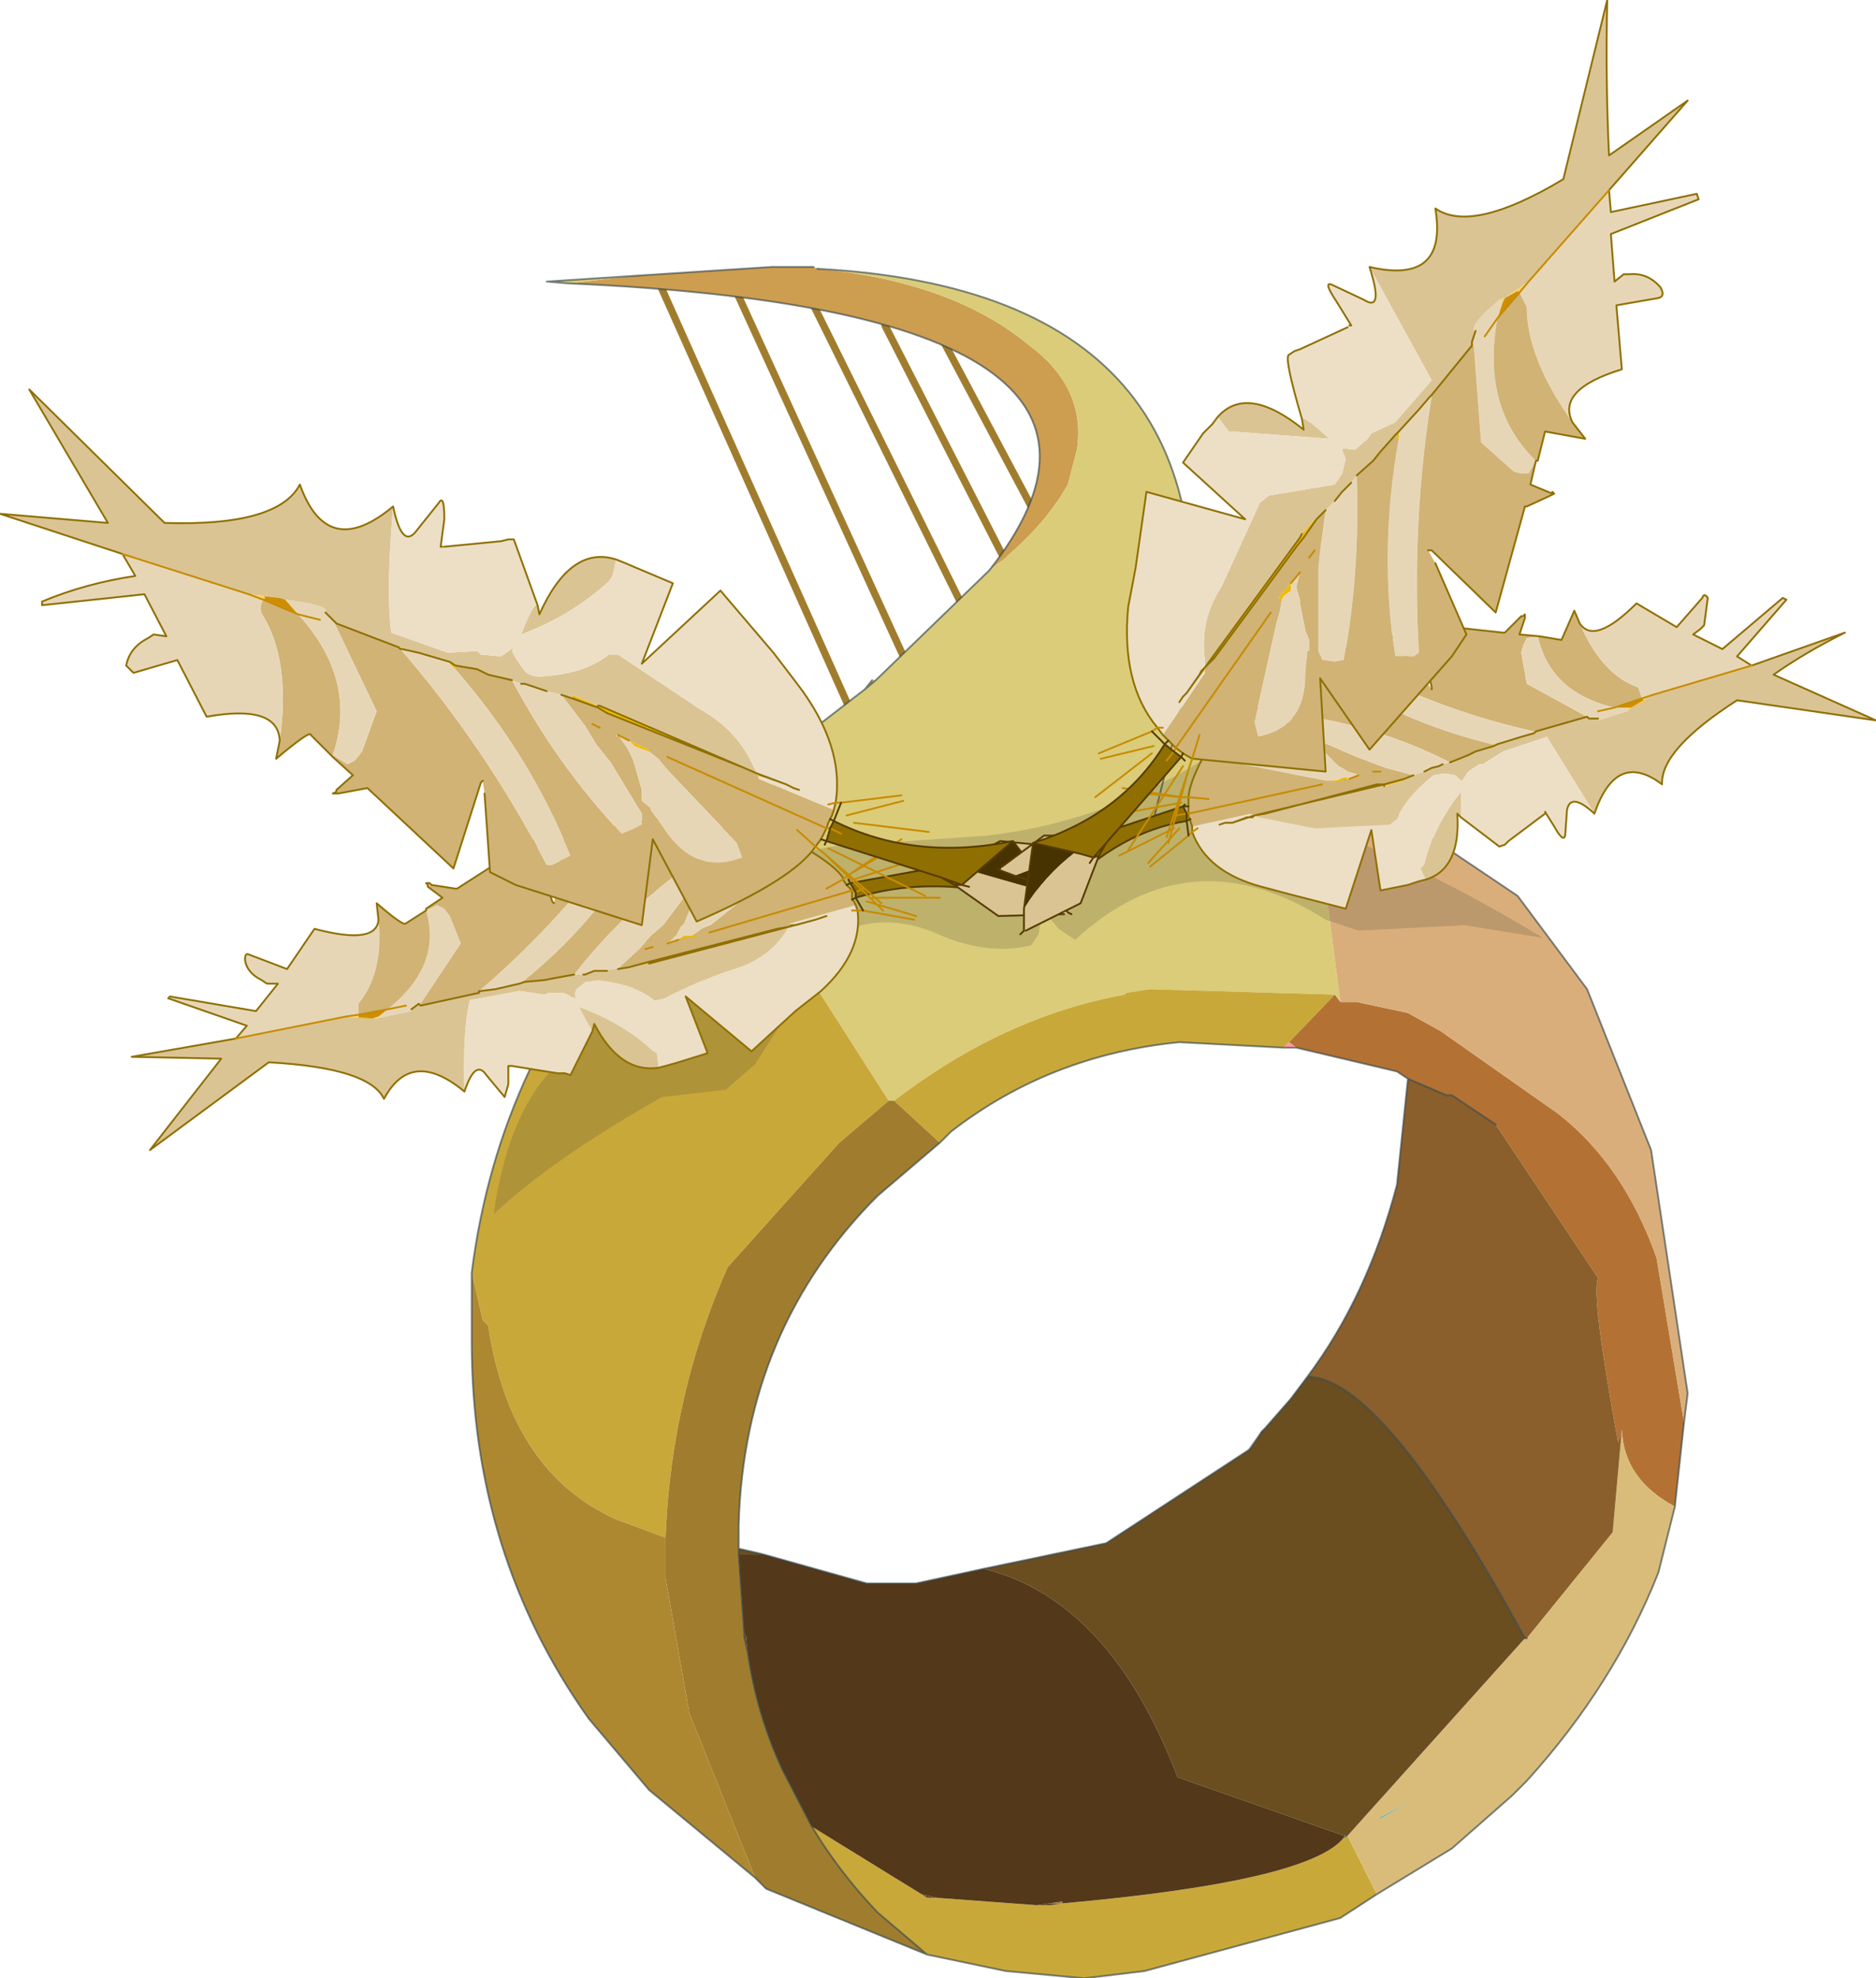 <?xml version="1.0"?>
<svg xmlns="http://www.w3.org/2000/svg" xmlns:xlink="http://www.w3.org/1999/xlink" width="51.3px" height="54.1px"><g transform="matrix(1, 0, 0, 1, -240.4, -163.5)"><use xlink:href="#object-0" width="51.3" height="54.1" transform="matrix(1, 0, 0, 1, 240.4, 163.5)"/></g><defs><g transform="matrix(1, 0, 0, 1, -240.4, -163.5)" id="object-0"><path fill="none" stroke="#a07d2e" stroke-width="0.2" stroke-linecap="round" stroke-linejoin="round" d="M266.05 172.55L268.6 177.35M264.6 172.4L268 179.05M262.55 171.65L267.2 181.05M260.55 171.5L265.15 181.55M258.5 171.4L264 183.7"/><path fill-rule="evenodd" fill="#cd9d50" stroke="none" d="M257.65 171.05L261.5 170.8L261.75 170.8L262.65 170.8L262.75 170.85Q266.45 171.2 268.55 172.95Q270.1 174.1 269.85 175.8L269.6 176.75Q268.9 178 267.45 179.1Q273.05 172 255.95 171.25L257.65 171.05"/><path fill-rule="evenodd" fill="#dbcc79" stroke="none" d="M257.65 171.05L255.95 171.25L255.35 171.2L257.65 171.05M267.45 179.1Q268.9 178 269.6 176.75L269.85 175.8Q270.1 174.1 268.55 172.95Q266.45 171.2 262.75 170.85Q274.85 171.5 272.65 183.05Q275.55 183.45 274.2 183.35L276.2 184.25L277.05 190.9L276.9 190.7L271.85 190.55L271.2 190.65L271.15 190.7Q267.85 191.3 264.85 193.6L264.7 193.6L262.75 190.55L259.4 186.7L262.3 184.8L261.3 185.25L262.75 183.8L262.3 183.7L264.05 182.35L264.25 182.1L264.35 182.1L267.45 179.1M271.95 185.9L272.65 183.05L271.95 185.9M264.35 182.1L264.05 182.35L264.35 182.1"/><path fill-rule="evenodd" fill="#c9a83a" stroke="none" d="M261.3 185.25L261.1 185.35L261.3 185.25M259.4 186.7L262.75 190.55L264.7 193.6L263.35 194.75L260.3 198.15Q258.75 201.65 258.6 205.55L257.25 205.05Q254.35 203.75 253.75 199.75L253.6 199.6L253.3 198.3Q254.05 192.35 258.15 188L259.4 186.7M264.85 193.6Q267.85 191.3 271.15 190.7L271.2 190.65L271.85 190.55L276.9 190.7L275.65 192L275.5 192.15L272.65 192Q269.1 192.35 266.4 194.45L266.1 194.75L264.85 193.6M257.45 193.2L257.55 193.15L257.45 193.2M258.7 197.8L258.6 197.85L258.7 197.8M278.05 215.3L277.05 215.95L271.7 217.4L270.05 217.6L267.9 217.4L265.75 216.95L264.4 215.8Q263.35 214.7 262.6 213.45L265.6 215.3L265.75 215.4L266.05 215.4L268.75 215.6L269.1 215.6L269.15 215.6L269.45 215.55Q276.2 214.95 277.15 213.75L277.2 213.75L277.25 213.7L278.05 215.3M269.15 215.6L269.55 215.65L269.15 215.6"/><path fill-rule="evenodd" fill="#a07d2e" stroke="none" d="M264.7 193.6L264.85 193.6L266.1 194.75L264.4 196.2Q260.75 199.85 260.6 205.2L260.6 205.85L260.6 206L260.75 208.15L260.75 208.25L260.85 208.7Q261.1 210.4 261.8 211.9L262.6 213.45Q263.35 214.7 264.4 215.8L265.75 216.95L261.35 215.15L261.05 214.85L259.25 210.35L258.6 206.65L258.6 205.55Q258.75 201.65 260.3 198.15L263.35 194.75L264.7 193.6"/><path fill-rule="evenodd" fill="#b37233" stroke="none" d="M276.9 190.7L277.05 190.9L277.5 190.9L278.9 191.2L279.8 191.7L283 193.95Q284.8 195.35 285.7 197.9L286.45 202.4L286.2 204.7Q284.8 203.95 284.75 202.6L284.65 202.95Q283.9 198.9 284.1 198.45L281.3 194.25L280.1 193.45L279.95 193.45L278.9 193L278.6 192.8L275.85 192.15L275.65 192L276.9 190.7"/><path fill-rule="evenodd" fill="#daae7a" stroke="none" d="M277.05 190.9L276.2 184.25L276.25 184.25L276.15 184.1L276.55 184.4L281.9 188L283.8 190.55L285.55 194.95L286.55 201.6L286.45 202.4L285.7 197.9Q284.8 195.35 283 193.95L279.8 191.7L278.9 191.2L277.5 190.9L277.05 190.9"/><path fill-rule="evenodd" fill="#0d95c8" stroke="none" d="M257.45 193.2L257.55 193.15L257.45 193.2M258.7 197.8L258.6 197.85L258.7 197.8"/><path fill-rule="evenodd" fill="#ae8831" stroke="none" d="M253.3 198.3L253.6 199.6L253.75 199.75Q254.35 203.75 257.25 205.05L258.6 205.55L258.6 206.65L259.25 210.35L261.05 214.85L258.15 212.45L256.5 210.5Q253.3 206 253.3 200.2L253.3 198.3"/><path fill-rule="evenodd" fill="#13a4f0" stroke="none" d="M276.15 184.1L276.25 184.25L276.2 184.25L276.15 184.1"/><path fill-rule="evenodd" fill="#dabc7a" stroke="none" d="M286.2 204.7L285.75 206.5Q284.55 209.55 282.15 212.2L281.9 212.45L281.75 212.6L280.1 214.05L278.05 215.3L277.25 213.7L282.1 208.3L282.15 208.3L284.5 205.4L284.75 202.6Q284.8 203.95 286.2 204.7M278.1 213.25L279 212.75L278.15 213.2L278.1 213.25"/><path fill-rule="evenodd" fill="#6a4e20" stroke="none" d="M260.6 205.85L261.25 206L260.6 206L260.6 205.85M267.3 206.4L270.65 205.7L274.55 203.15L274.6 203.1L274.8 202.8L274.9 202.65L275 202.55L275.7 201.75L276.15 201.15Q278.2 201.15 282.1 208.3L277.25 213.7L277.2 213.75L277.2 213.7L277.15 213.7L272.6 212.1Q270.75 207.25 267.3 206.4M275 202.55L274.8 202.8L275 202.55M269.15 215.55L269.15 215.6L269.1 215.6L268.75 215.6L269.45 215.5L269.15 215.55M265.6 215.3L266.05 215.4L265.75 215.4L265.6 215.3M260.85 208.7L260.75 208.25L260.75 208.15L260.8 208.25L260.85 208.7"/><path fill-rule="evenodd" fill="#53381a" stroke="none" d="M261.25 206L264.1 206.8L265.45 206.8L267.3 206.4Q270.75 207.25 272.6 212.1L277.15 213.7L277.15 213.75Q276.2 214.95 269.45 215.55L269.45 215.5L268.75 215.6L266.05 215.4L265.6 215.3L262.6 213.45L261.8 211.9Q261.1 210.4 260.85 208.7L260.8 208.25L260.75 208.15L260.6 206L261.25 206"/><path fill-rule="evenodd" fill="#8a5f2b" stroke="none" d="M276.15 201.15Q277.8 198.95 278.6 195.9L278.9 193L279.95 193.45L280.1 193.45L281.3 194.25L284.1 198.45Q283.9 198.9 284.65 202.95L284.75 202.6L284.5 205.4L282.15 208.3L282.1 208.3Q278.2 201.15 276.15 201.15"/><path fill-rule="evenodd" fill="#ff9999" stroke="none" d="M275.85 192.15L275.5 192.15L275.65 192L275.85 192.15"/><path fill-rule="evenodd" fill="#5c4a23" stroke="none" d="M269.15 215.6L269.15 215.55L269.45 215.55L269.15 215.6L269.55 215.65L269.15 215.6M277.2 213.75L277.15 213.75L277.2 213.7L277.2 213.75"/><path fill-rule="evenodd" fill="#9e7041" stroke="none" d="M269.45 215.55L269.15 215.55L269.45 215.5L269.45 215.55M277.2 213.7L277.15 213.75L277.2 213.7"/><path fill-rule="evenodd" fill="#0e96de" stroke="none" d="M269.1 215.6L269.15 215.6L269.1 215.6"/><path fill-rule="evenodd" fill="#0ea6de" stroke="none" d="M278.1 213.25L278.15 213.2L279 212.75L278.1 213.25"/><path fill-rule="evenodd" fill="#0a6f94" stroke="none" d="M277.15 213.75L277.15 213.7L277.2 213.7L277.15 213.75"/><path fill="none" stroke="#33444a" stroke-opacity="0.631" stroke-width="0.05" stroke-linecap="round" stroke-linejoin="round" d="M262.65 170.8L261.75 170.8L261.5 170.8L257.65 171.05L255.35 171.2L255.95 171.25Q273.05 172 267.45 179.1L264.35 182.1L264.05 182.35L262.3 183.7M264.05 182.35L264.25 182.1M261.3 185.25L262.75 183.8M261.3 185.25L261.1 185.35L261.3 185.25L262.3 184.8L259.4 186.7L258.15 188Q254.05 192.35 253.3 198.3L253.3 200.2Q253.3 206 256.5 210.5L258.15 212.45L261.05 214.85L261.35 215.15L265.75 216.95L267.9 217.4L270.05 217.6L271.7 217.4L277.05 215.95L278.05 215.3L280.1 214.05L281.75 212.6L281.9 212.45L282.15 212.2Q284.55 209.55 285.75 206.5L286.2 204.7L286.45 202.4L286.55 201.6L285.55 194.95L283.8 190.55L281.9 188L276.55 184.4L276.15 184.1L276.25 184.25L276.2 184.25L274.2 183.35Q275.55 183.45 272.65 183.05L271.95 185.9M266.1 194.75L264.4 196.2Q260.75 199.85 260.6 205.2L260.6 205.85L261.25 206L264.1 206.8L265.45 206.8L267.3 206.4L270.65 205.7L274.55 203.15L274.8 202.8L274.9 202.65L275 202.55L275.7 201.75L276.15 201.15Q277.8 198.95 278.6 195.9L278.9 193L278.6 192.8L275.85 192.15L275.5 192.15L272.65 192Q269.1 192.35 266.4 194.45L266.1 194.75M278.9 193L279.95 193.45L280.1 193.45L281.3 194.25M262.75 170.85Q274.85 171.5 272.65 183.05M282.15 208.3L282.1 208.3Q278.2 201.15 276.15 201.15M274.55 203.15L274.6 203.1L274.8 202.8L275 202.55M262.6 213.45Q263.35 214.7 264.4 215.8L265.75 216.95M260.6 205.85L260.6 206L260.75 208.15L260.75 208.25L260.85 208.7Q261.1 210.4 261.8 211.9L262.6 213.45"/><path fill-rule="evenodd" fill="#2f3131" fill-opacity="0.173" stroke="none" d="M261.05 192.6L260.25 193.3L258.5 193.5Q255.5 195.2 253.9 196.7Q254.3 193.9 255.6 192.65L259.4 188.7Q261.45 186.5 264.55 186.55L267.4 186.35Q271.3 185.9 274.65 183.35L275.3 183.65L276.1 185.95Q279.3 187.15 282.6 189.15L280.45 188.8L277.55 188.95L276.65 188.65Q272.95 186.3 269.8 189.2L269.35 188.9L268.85 188.3L268.85 188.7L268.8 189.05L268.6 189.35Q267.35 189.65 265.95 189Q264.6 188.45 263.35 189L263.15 189.7L262.2 190.1L261.85 191.35L261.05 192.6"/><path fill-rule="evenodd" fill="#e7d6b6" stroke="none" d="M254.75 190.3Q256.65 188.75 257.7 186.9L257.3 186.7L257.15 186.7Q255.55 188.85 253.5 190.6L253.55 190.6L253.95 190.55L254.6 190.4L254.75 190.3M251.9 190.95L253 189.3L252.7 188.55L252.55 188.35L252.35 188.25L252.05 188.4Q252.5 189.9 251 191.1L251.5 191L251 191.1L250.75 191.3L250.7 191.35L251.65 191.15L251.65 191.1L251.85 190.95L251.9 190.95M250.2 191.25L250.2 190.95Q250.9 190.1 250.75 188.65Q250.7 189.35 249 188.9L248.25 190L247.2 189.6Q247.1 189.55 247.1 189.75Q247.15 190.1 247.55 190.3L247.7 190.4L248 190.4L247.4 191.15L245.05 190.75L245 190.8L247.15 191.55L246.85 191.9L249.85 191.3L250.2 191.25M256.1 190.15L256.35 190.15L256.4 190.15L256.65 190.05L257 190.05L257.3 190L257.9 189.45L258.2 189.1L258.55 188.8L259.3 187.8L259.3 187.6L259.05 187.5L258.9 187.4Q257.3 188.6 256.1 190.15M258.7 189.25L258.65 189.3L258.95 189.2L259.1 189.1L259.3 189.1L259.4 189.05L259.6 188.9L259.85 188.8L261.6 187.4L261.75 187.15Q260.6 186.75 259.85 187.6L259.55 187.95L259.5 187.95L259.35 188.05L259.3 188.25L259.1 188.75L259 188.85L258.9 189.05L258.7 189.25"/><path fill-rule="evenodd" fill="#d0b375" stroke="none" d="M253.5 190.6Q255.55 188.85 257.15 186.7L257.3 186.7L257.7 186.9Q256.65 188.75 254.75 190.3L254.75 190.35L255.3 190.3L255.55 190.25L256.1 190.15Q257.3 188.6 258.9 187.4L259.05 187.5L259.3 187.6L259.3 187.8L258.55 188.8L258.2 189.1L257.9 189.45L257.3 190L257.6 189.95L258.15 189.8L258.35 189.75L261.65 188.9L261.95 188.85L262 188.75L263.8 188.25L263.75 188.15L263.7 188.1L263.7 188L263.7 187.85L259.8 189L259.65 189L259.8 189L263.7 187.85L263.55 187.7L263.45 187.55L263.45 187.5Q263 186.85 260.7 185.85L259.6 187.4L259.45 185.7L256.45 186.25L255.85 186.45L255.6 187.95L255.55 188.2L255.5 188.15L255 186.45L252.9 187.8L252.85 187.8L252.2 187.7L252.1 187.75L252.5 188.05L252.05 188.35L252.05 188.4Q252.5 189.9 251 191.1L250.2 191.25L250.2 190.95Q250.9 190.1 250.75 188.65L250.7 188.2Q251.45 188.85 251.5 188.75L252.05 188.4L252.35 188.25L252.55 188.35L252.7 188.55L253 189.3L251.9 190.95L251.9 191L253.5 190.65L253.5 190.6M263 187.8L263.45 187.55L263 187.8M258.7 189.25L258.9 189.05L259 188.85L259.1 188.75L259.3 188.25L259.35 188.05L259.5 187.95L259.55 187.95L259.85 187.6Q260.6 186.75 261.75 187.15L261.6 187.4L259.85 188.8L259.6 188.9L259.4 189.05L259.45 189.1L258.95 189.2L258.65 189.3L258.6 189.3L258.7 189.25M258.05 189.45L258.25 189.4L258.05 189.45"/><path fill-rule="evenodd" fill="#f1bb01" stroke="none" d="M254.75 190.3L254.6 190.4L254.75 190.35L254.75 190.3M251.9 191L251.9 190.95L251.85 190.95L251.9 191M252.15 187.65L252.05 187.65L252.1 187.7L252.15 187.65M257.6 189.95L258.15 189.85L261.95 188.85L261.65 188.9L258.35 189.75L258.15 189.8L257.6 189.95M259.4 189.05L259.3 189.1L259.1 189.1L258.95 189.2L259.45 189.1L259.4 189.05"/><path fill-rule="evenodd" fill="#dbc493" stroke="none" d="M254.6 190.4L253.95 190.55L253.55 190.6L253.5 190.6L253.45 190.65L253.5 190.65L251.9 191L251.85 190.95L251.65 191.1L251.65 191.15L250.7 191.35L250.6 191.35L249.85 191.3L246.85 191.9L244 192.4L246.45 192.45L244.5 194.95L247.75 192.55Q250.5 192.7 250.9 193.55Q251.65 192.15 253.1 193.35Q253.05 191.65 253.25 190.85L254.6 190.6L255.3 190.7L255.4 190.65L255.8 190.65L256.15 190.8L256.1 190.75L256.15 190.75L256.1 190.7L256.15 190.55L256.4 190.35L256.75 190.3Q257.75 190.4 258.3 190.85L258.55 190.8Q259.5 190.3 260.6 189.95Q261.45 189.65 261.9 188.95L261.95 188.85L258.15 189.85L257.6 189.95L257.3 190L257 190.05L256.65 190.05L256.4 190.15L256.35 190.15L256.1 190.15L255.55 190.25L255.3 190.3L254.75 190.35L254.75 190.3L254.75 190.35L254.6 190.4M252.1 187.75L252.2 187.7L252.15 187.65L252.1 187.7L252.1 187.75M256.6 191.7L256.65 191.5Q257.35 192.85 258.4 192.7L258.35 192.3L258.25 192.25Q257.45 191.5 256.25 191.05L256.6 191.7M267.05 187L266.9 187.05L267.05 187M266.9 187.05L267.2 187.3L267.25 187.35L269.1 187.05L269.35 186.7L269.3 186.65L267.75 186.5L266.75 187.05L266.9 187.05"/><path fill-rule="evenodd" fill="#f7c75a" stroke="none" d="M253.5 190.6L253.5 190.65L253.5 190.6L253.5 190.65L253.45 190.65L253.5 190.6M258.65 189.3L258.7 189.25L258.6 189.3L258.65 189.3"/><path fill-rule="evenodd" fill="#cd8f01" stroke="none" d="M251 191.1L250.2 191.25L250.2 191.3L250.2 191.35L250.55 191.35L250.6 191.35L250.75 191.3L251 191.1M252.85 187.8L252.9 187.8L252.85 187.8M258.35 189.75L258.15 189.8L257.6 189.95L258.15 189.8L258.35 189.75"/><path fill-rule="evenodd" fill="#fed067" stroke="none" d="M249.85 191.3L250.6 191.35L250.7 191.35L250.75 191.3L250.6 191.35L250.55 191.35L250.2 191.35L250.2 191.3L250.2 191.25L249.85 191.3M255.65 192.85L255.85 192.85L255.65 192.85M262 188.75L261.95 188.85L262.05 188.8L261.95 188.85L262.7 188.65L262.15 188.8L262.05 188.8L262 188.75"/><path fill-rule="evenodd" fill="#ffcc00" stroke="none" d="M251.65 191.15L251.65 191.1L251.65 191.15M259.5 187.95L259.55 187.95L259.5 187.95"/><path fill-rule="evenodd" fill="#ecdfc6" stroke="none" d="M261.95 188.85L261.9 188.95Q261.45 189.65 260.6 189.95Q259.5 190.3 258.55 190.8L258.3 190.85Q257.75 190.4 256.75 190.3L256.4 190.35L256.15 190.55L256.1 190.7L256.15 190.75L256.1 190.75L256.15 190.8L255.8 190.65L255.4 190.65L255.3 190.7L254.6 190.6L253.25 190.85Q253.05 191.65 253.1 193.35Q253.4 192.45 253.7 192.9L254.2 193.5L254.3 193.15L254.3 192.65L254.35 192.65L254.4 192.65L255.65 192.85L255.85 192.85L256 192.9L256.6 191.7L256.25 191.05Q257.45 191.5 258.25 192.25L258.35 192.3L258.4 192.7L258.6 192.65L258.95 192.55L259.75 192.3L259.15 190.75L260.95 192.25L262.15 191.15L262.85 190.6Q264 189.55 263.85 188.4L263.8 188.25L262 188.75L262.05 188.8L262.15 188.8L262.7 188.65L261.95 188.85M263 188.55L262.85 188.6L262.7 188.65L262.85 188.6L263 188.55M263.85 188.4L263.7 188.4L263.85 188.4"/><path fill-rule="evenodd" fill="#8f6f01" stroke="none" d="M263.8 187.9L263.8 188.05Q265.75 187.45 268.05 188L267.2 187.3L266.9 187.05L266.4 187.15L263.65 187.65L263.8 187.9L264 187.8L263.8 187.9"/><path fill-rule="evenodd" fill="#473201" stroke="none" d="M269.1 187.05L267.25 187.35L267.2 187.3L268.05 188L269.1 187.05"/><path fill="none" stroke="#8f6f01" stroke-width="0.05" stroke-linecap="round" stroke-linejoin="round" d="M254.6 190.4L253.95 190.55L253.55 190.6L253.5 190.6L253.5 190.65L251.9 191L251.85 190.95L251.65 191.1M250.75 188.65L250.7 188.2Q251.45 188.85 251.5 188.75L252.05 188.4L252.05 188.35L252.5 188.05L252.1 187.75L252.1 187.7L252.05 187.65L252.15 187.65L252.2 187.7L252.85 187.8L252.9 187.8L255 186.45L255.5 188.15L255.55 188.2M255.6 187.95L255.85 186.45L256.45 186.25L259.45 185.7L259.6 187.4L260.7 185.85Q263 186.85 263.45 187.5L263.45 187.55L263.55 187.7L263.7 187.85L263.7 188L263.7 188.1L263.75 188.15L263.8 188.25L263.85 188.4Q264 189.55 262.85 190.6L262.15 191.15L260.95 192.25L259.15 190.75L259.75 192.3L258.95 192.55L258.6 192.65L258.4 192.7Q257.35 192.85 256.65 191.5L256.6 191.7L256 192.9L255.85 192.85L255.65 192.85L254.4 192.65L254.35 192.65L254.3 192.65L254.3 193.15L254.2 193.5L253.7 192.9Q253.4 192.45 253.1 193.35Q251.65 192.15 250.9 193.55Q250.5 192.7 247.75 192.55L244.5 194.95L246.45 192.45L244 192.4L246.85 191.9L247.15 191.55L245 190.8L245.05 190.75L247.4 191.15L248 190.4L247.7 190.4L247.55 190.3Q247.15 190.1 247.1 189.75Q247.1 189.55 247.2 189.6L248.25 190L249 188.9Q250.7 189.35 250.75 188.65M258.15 189.85L261.95 188.85L261.65 188.9L258.35 189.75L258.15 189.8L257.6 189.95L257.3 190M254.6 190.4L254.75 190.35L255.3 190.3L255.55 190.25L256.1 190.15M256.35 190.15L256.4 190.15L256.65 190.05L257 190.05M262.05 188.8L261.95 188.85L262.7 188.65L262.85 188.6L263 188.55M262.7 188.65L262.15 188.8L262.05 188.8"/><path fill="none" stroke="#c78b01" stroke-width="0.05" stroke-linecap="round" stroke-linejoin="round" d="M251 191.1L250.2 191.25L249.85 191.3L246.85 191.9M263.45 187.55L263 187.8M251 191.1L251.5 191M263.85 188.4L264 188.4L265.4 188.65M258.95 189.2L258.65 189.3M258.25 189.4L258.05 189.45M259.8 189L263.7 187.85L263.8 187.9L264 187.8M263.7 188.4L263.85 188.4M263.45 187.55L263.65 187.4L265.05 186.55M263.65 187.4L265.05 186.45M263.75 187.55L266.05 186.8M264.25 188.05L266.1 188.05M264.1 188.15L265.45 188.55"/><path fill="none" stroke="#553c00" stroke-width="0.05" stroke-linecap="round" stroke-linejoin="round" d="M263.8 187.9L263.8 188.05L263.7 188.1M263.55 187.7L263.65 187.65L263.8 187.9M263.65 187.65L263.6 187.55M266.9 187.05L267.05 187M267.2 187.3L266.9 187.05L266.75 187.05L267.75 186.5L269.3 186.65M269.35 186.7L269.1 187.05L268.05 188L267.2 187.3M268.05 188Q265.75 187.45 263.8 188.05L264 188.4M266.4 187.15L266.75 187.05M266.9 187.05L266.4 187.15L263.65 187.65M269.45 186.65L269.35 186.7"/><path fill-rule="evenodd" fill="#d0b375" stroke="none" d="M262.7 186.65Q262.1 187.55 259.45 188.7L258.25 186.45L257.95 188.8L254.5 187.7L253.8 187.35L253.65 185.2L253.6 184.85L253.55 184.9L252.8 187.25L250.5 185.1L250.45 185.05L249.65 185.2L249.6 185.1L250.05 184.7L249.5 184.2L248.9 183.6Q248.9 183.45 247.95 184.25L248.05 183.75Q248.35 181.6 247.6 180.35Q247.45 180.15 247.6 179.9L248.55 180.3Q250.2 182.1 249.5 184.15L249.9 184.4L250.1 184.3L250.3 184.05L250.7 182.95L249.55 180.55L249.6 180.55L251.3 181.2L251.35 181.25Q253.65 183.9 255.35 187.15L255.5 187.15L256 186.9Q254.9 184.15 252.85 181.8L252.85 181.7L253.45 181.8L253.75 181.95L254.4 182.1Q255.65 184.45 257.4 186.3L257.65 186.2L257.95 186.05L257.95 185.75L257.1 184.35L256.7 183.85L256.4 183.35L255.75 182.5L256.05 182.6L256.75 182.85L257 183L260.75 184.5L261.1 184.65L261.15 184.8L263.2 185.65L263.15 185.8L263.1 185.9L263.05 186L263 186.15L258.65 184.2L258.45 184.15L258.65 184.2L263 186.15L262.85 186.45L262.7 186.65L262.2 186.2L262.7 186.65M257.3 183.6L257.25 183.6L257.25 183.65L257.3 183.6L257.6 183.75L258.15 184L258.15 184.05L258.4 184.25L258.65 184.55L260.55 186.55L260.7 186.95Q259.4 187.45 258.55 186.15L258.2 185.65L258.2 185.6L257.95 185.4L257.95 185.1L257.75 184.4L257.7 184.25L257.55 183.95L257.3 183.6M256.6 183.3L256.8 183.4L256.6 183.3"/><path fill-rule="evenodd" fill="#e7d6b6" stroke="none" d="M252.85 181.8Q254.9 184.15 256 186.9L255.5 187.15L255.35 187.15Q253.65 183.9 251.35 181.25L251.4 181.25L251.85 181.35L252.7 181.6L252.7 181.65L252.85 181.8M249.55 180.55L250.7 182.95L250.3 184.05L250.1 184.3L249.9 184.4L249.5 184.15Q250.2 182.1 248.55 180.3L249.15 180.45L248.55 180.3L248.2 179.9Q249.45 180.05 249.3 180.25L249.55 180.5L249.55 180.55M247.6 179.9Q247.45 180.15 247.6 180.35Q248.35 181.6 248.05 183.75Q248 182.75 246.05 183.1L245.25 181.55L244.05 181.9L243.85 181.7Q243.95 181.2 244.45 180.95L244.6 180.85L244.95 180.9L244.35 179.75L241.55 180.05L241.55 179.95Q242.75 179.45 244.1 179.25L243.75 178.65L247.2 179.75L247.6 179.9M254.4 182.1L254.65 182.2L254.75 182.2L255.05 182.3L255.35 182.4L255.75 182.5L256.4 183.35L256.7 183.85L257.1 184.35L257.95 185.75L257.95 186.05L257.65 186.2L257.4 186.3Q255.65 184.45 254.4 182.1M257.3 183.6L257.6 183.75L257.75 183.9L258 184L258.15 184.05L258.4 184.25L258.65 184.55L260.55 186.55L260.7 186.95Q259.4 187.45 258.55 186.15L258.2 185.65L258.2 185.6L257.95 185.4L257.95 185.1L257.75 184.4L257.7 184.25L257.55 183.95L257.3 183.6"/><path fill-rule="evenodd" fill="#f1bb01" stroke="none" d="M252.85 181.8L252.7 181.65L252.7 181.6L252.85 181.7L252.85 181.8M249.6 180.55L249.55 180.55L249.55 180.5L249.6 180.55M249.6 185.15L249.65 185.2L249.5 185.2L249.6 185.15M256.05 182.55L256.05 182.5L256.75 182.8L256.8 182.8L261.1 184.65L260.75 184.5L257 183L256.75 182.85L256.05 182.55M256.8 182.8L256.75 182.8L256.8 182.8M257.6 183.75L258.15 184L258.15 184.05L258 184L257.75 183.9L257.6 183.75"/><path fill-rule="evenodd" fill="#dbc493" stroke="none" d="M252.7 181.6L251.85 181.35L251.4 181.25L251.35 181.25L251.3 181.2L249.6 180.55L249.55 180.5L249.3 180.25Q249.45 180.05 248.2 179.9L248.05 179.85L247.2 179.75L243.75 178.65L240.4 177.55L243.35 177.8L241.2 174.15L244.9 177.8Q248 177.9 248.6 176.75Q249.35 178.85 251.15 177.35Q250.95 179.7 251.1 180.8L252.65 181.35L253.45 181.3L253.55 181.4L254.1 181.45L254.45 181.2L254.4 181.2L254.45 181.2L254.4 181.3L254.5 181.5L254.75 181.85Q254.9 182 255.15 182Q256.35 181.95 257.05 181.4L257.3 181.4L259.55 182.9Q260.55 183.45 261 184.45L261.1 184.65L256.8 182.8L256.75 182.8L256.05 182.5L256.05 182.55L256.05 182.6L255.75 182.5L255.35 182.4L255.05 182.3L254.75 182.2L254.65 182.2L254.4 182.1L253.75 181.95L253.45 181.8L252.85 181.7L252.85 181.8L252.85 181.7L252.7 181.6M249.6 185.1L249.65 185.2L249.6 185.15L249.6 185.1M255.1 180.05L255.15 180.3Q256 178.4 257.25 178.8L257.15 179.25L257.05 179.4Q256 180.35 254.65 180.85Q255 179.95 255.1 180.05M266.5 187.7L266.7 187.7L267.05 187.4L267.1 187.35L269.2 187.95L269.6 188.45L269.5 188.5L267.7 188.55L266.5 187.7M266.9 187.75L266.7 187.7L266.9 187.75"/><path fill-rule="evenodd" fill="#f7c75a" stroke="none" d="M251.35 181.25L251.3 181.2L251.35 181.25L251.3 181.2L251.35 181.25M257.3 183.6L257.25 183.65L257.25 183.6L257.3 183.6"/><path fill-rule="evenodd" fill="#cd8f01" stroke="none" d="M248.55 180.3L247.6 179.9L247.65 179.85L247.6 179.8L248.05 179.85L248.2 179.9L248.55 180.3M250.45 185.05L250.5 185.1L250.45 185.05M256.05 182.6L256.05 182.55L256.75 182.85L257 183L256.75 182.85L256.05 182.6"/><path fill-rule="evenodd" fill="#fed067" stroke="none" d="M247.2 179.75L248.05 179.85L248.2 179.9L248.05 179.85L247.6 179.8L247.65 179.85L247.6 179.9L247.2 179.75M254.1 178.3L254.3 178.25L254.1 178.3M261.15 184.8L261.1 184.65L261.9 184.95L261.35 184.75L261.2 184.7L261.15 184.8M261.1 184.65L261.2 184.7L261.1 184.65"/><path fill-rule="evenodd" fill="#ecdfc6" stroke="none" d="M261.1 184.65L261 184.45Q260.55 183.45 259.55 182.9L257.3 181.4L257.05 181.4Q256.35 181.95 255.15 182Q254.9 182 254.75 181.85L254.5 181.5L254.4 181.3L254.45 181.2L254.4 181.2L254.45 181.2L254.1 181.45L253.55 181.4L253.45 181.3L252.65 181.35L251.1 180.8Q250.95 179.7 251.15 177.35Q251.4 178.55 251.8 178L252.4 177.25Q252.55 177 252.55 177.7L252.45 178.45L252.5 178.45L252.55 178.45L254.1 178.3L254.3 178.25L254.45 178.25L255.1 180.05Q255 179.95 254.65 180.85Q256 180.35 257.05 179.4L257.15 179.25L257.25 178.8L257.5 178.9L257.85 179.05L258.8 179.45L257.95 181.65L260.1 179.65L261.55 181.35L262.2 182.2Q263.5 183.9 263.25 185.45L263.05 185.5L263.25 185.45L263.2 185.65L261.15 184.8L261.2 184.7L261.35 184.75L261.9 184.95L261.1 184.65M262.25 185.1L262.1 185.05L261.9 184.95L262.1 185.05L262.25 185.1"/><path fill-rule="evenodd" fill="#ffcc00" stroke="none" d="M258.2 185.65L258.2 185.6L258.2 185.65"/><path fill-rule="evenodd" fill="#8f6f01" stroke="none" d="M263.1 186.15L263.2 185.95Q265.4 187.05 268.1 186.5L267.05 187.4L266.7 187.7L266.15 187.5L263 186.5L263.1 186.15L263.4 186.3L263.1 186.15"/><path fill-rule="evenodd" fill="#473201" stroke="none" d="M269.2 187.95L267.1 187.35L267.05 187.4L268.1 186.5L269.2 187.95"/><path fill="none" stroke="#8f6f01" stroke-width="0.05" stroke-linecap="round" stroke-linejoin="round" d="M253.65 185.2L253.8 187.35L254.5 187.7L257.95 188.8L258.25 186.45L259.45 188.7Q262.1 187.55 262.7 186.65L262.85 186.45L263 186.15L263.05 186L263.1 185.9L263.15 185.8L263.2 185.65L263.25 185.45Q263.5 183.9 262.2 182.2L261.55 181.35L260.1 179.65L257.95 181.65L258.8 179.45L257.85 179.05L257.5 178.9L257.25 178.8Q256 178.4 255.15 180.3L255.1 180.05L254.45 178.25L254.3 178.25L254.1 178.3L252.55 178.45M252.7 181.6L251.85 181.35L251.4 181.25L251.35 181.25L251.3 181.2L249.6 180.55L249.55 180.5L249.3 180.25M248.05 183.75L247.95 184.25Q248.9 183.45 248.9 183.6L249.5 184.2L250.05 184.7L249.6 185.1L249.6 185.15L249.5 185.2L249.65 185.2L250.45 185.05L250.5 185.1L252.8 187.25L253.55 184.9L253.6 184.85M243.75 178.65L244.1 179.25Q242.75 179.45 241.55 179.95L241.55 180.05L244.35 179.75L244.95 180.9L244.6 180.85L244.45 180.95Q243.95 181.2 243.85 181.7L244.05 181.9L245.25 181.55L246.05 183.1Q248 182.75 248.05 183.75M251.15 177.35Q249.35 178.85 248.6 176.75Q248 177.9 244.9 177.8L241.2 174.15L243.35 177.8L240.4 177.55L243.75 178.65M256.8 182.8L261.1 184.65L260.75 184.5L257 183L256.75 182.85L256.05 182.6L255.75 182.5M251.15 177.35Q251.4 178.55 251.8 178L252.4 177.25Q252.55 177 252.55 177.7L252.45 178.45L252.5 178.45M252.7 181.6L252.85 181.7L253.45 181.8L253.75 181.95L254.4 182.1M254.65 182.2L254.75 182.2L255.05 182.3L255.35 182.4M256.8 182.8L256.75 182.8L256.8 182.8M261.1 184.65L261.9 184.95L262.1 185.05L262.25 185.1M261.2 184.7L261.1 184.65M261.9 184.95L261.35 184.75L261.2 184.7"/><path fill="none" stroke="#c78b01" stroke-width="0.05" stroke-linecap="round" stroke-linejoin="round" d="M262.7 186.65L262.2 186.2M248.55 180.3L247.6 179.9L247.2 179.75L243.75 178.65M248.55 180.3L249.15 180.45M263.25 185.45L263.4 185.45L265.05 185.25M257.3 183.6L257.6 183.75M256.8 183.4L256.6 183.3M258.65 184.2L263 186.15L263.1 186.15L263.4 186.3M263.05 185.5L263.25 185.45M262.7 186.65L262.95 186.85L264.5 188.2M262.95 186.85L264.55 188.4M263.75 186L265.8 186.25M263.05 186.7L265.7 188M263.55 185.8L265.1 185.4"/><path fill="none" stroke="#553c00" stroke-width="0.05" stroke-linecap="round" stroke-linejoin="round" d="M263.1 186.15L263.2 185.95L263.1 185.9M263 186.5L262.95 186.6M262.85 186.45L263 186.5L263.1 186.15M266.5 187.7L266.7 187.7L266.15 187.5L266.5 187.7L267.7 188.55L269.5 188.5M269.6 188.45L269.2 187.95L268.1 186.5L267.05 187.4L266.7 187.7L266.9 187.75M268.1 186.5Q265.4 187.05 263.2 185.95L263.4 185.45M269.7 188.5L269.6 188.45M266.15 187.5L263 186.5"/><path fill-rule="evenodd" fill="#d0b375" stroke="none" d="M272.9 185.3Q272.95 184.55 274.3 182.6L275.9 183.45L275.25 181.9Q276.2 181.5 277.9 181.05L278.5 180.9L279.4 182.15L279.55 182.35L279.55 182.3L279.2 180.55L281.5 180.8L281.55 180.8L282 180.35L282.1 180.4L281.95 180.85L282.5 180.9L283.1 181L283.45 180.2L283.6 180.55Q284.2 181.95 285.2 182.3L285.3 182.6L284.55 182.85Q282.8 182.45 282.45 180.9L282.15 180.95L282.05 181.15L282 181.35L282.15 182.2L283.8 183.1L282.4 183.5L282.35 183.5Q279.85 182.95 277.55 181.75L277.45 181.8Q277.25 181.95 277.2 182.2Q278.95 183.3 281.2 183.85L281.25 183.9L280.75 184.05L280.55 184.15L280.05 184.35Q278.4 183.5 276.5 183.15L276.4 183.3L276.25 183.55L276.35 183.7L277.5 184.2L277.9 184.35L278.3 184.5L279.05 184.7L278.8 184.8L278.25 184.95L278.05 184.95L275 185.75L274.7 185.8L274.6 185.75L273 186.1L272.95 185.95L272.95 185.9L272.9 185.85L272.9 185.75L276.55 184.95L276.65 184.9L276.55 184.95L272.9 185.75L272.9 185.55L272.9 185.3L273.45 185.35L272.9 185.3M277.55 184.7L277.65 184.7L277.6 184.7L277.25 184.6L277.1 184.5L277 184.45L276.65 184.1L276.45 183.95L276.25 183.9L275.8 183.8Q274.8 183.35 274.1 184.2L274.35 184.4L276.4 184.8L276.65 184.85L276.85 184.85L276.85 184.9L277.3 184.8L277.55 184.7M278.15 184.6L277.95 184.6L278.15 184.6"/><path fill-rule="evenodd" fill="#e7d6b6" stroke="none" d="M281.2 183.85Q278.95 183.3 277.2 182.2Q277.25 181.95 277.45 181.8L277.55 181.75Q279.85 182.95 282.35 183.5L282.35 183.55L282 183.65L281.35 183.85L281.2 183.85M283.8 183.1L282.15 182.2L282 181.35L282.05 181.15L282.15 180.95L282.45 180.9Q282.8 182.45 284.55 182.85L284.1 182.95L284.55 182.85L284.9 182.85L284.9 182.95L284.1 183.2L284.1 183.15L283.85 183.15L283.8 183.1M285.3 182.6L285.2 182.3Q284.2 181.95 283.6 180.55Q284 181.15 285.15 180L286.25 180.65L286.95 179.85Q287 179.7 287.1 179.85L287 180.6L286.9 180.7L286.7 180.85L287.5 181.25L289.15 179.85L289.25 179.9L287.9 181.45L288.3 181.7L285.6 182.5L285.3 182.6M280.05 184.35L279.85 184.4L279.75 184.45L279.55 184.5L279.35 184.6L279.05 184.7L278.3 184.5L277.9 184.35L277.5 184.2L276.35 183.7L276.25 183.55L276.4 183.3L276.5 183.15Q278.4 183.5 280.05 184.35M277.55 184.7L277.3 184.8L277.2 184.75L276.95 184.85L276.85 184.85L276.65 184.85L276.4 184.8L274.35 184.4L274.1 184.2Q274.8 183.35 275.8 183.8L276.25 183.9L276.45 183.95L276.65 184.1L277 184.45L277.1 184.5L277.25 184.6L277.6 184.7L277.55 184.7"/><path fill-rule="evenodd" fill="#f1bb01" stroke="none" d="M281.2 183.85L281.35 183.85L281.25 183.9L281.2 183.85M283.85 183.15L283.8 183.1L283.85 183.15M282.1 180.4L282.05 180.35L282.1 180.3L282.1 180.4M278.8 184.8L278.8 184.85L278.25 185L278.25 184.95L274.7 185.8L275 185.75L278.05 184.95L278.25 184.95L278.8 184.8M278.25 184.95L278.25 185L278.25 184.95M277.3 184.8L276.85 184.9L276.85 184.85L276.95 184.85L277.2 184.75L277.3 184.8"/><path fill-rule="evenodd" fill="#dbc493" stroke="none" d="M281.35 183.85L282 183.65L282.35 183.55L282.4 183.5L283.8 183.1L283.85 183.15L284.1 183.15L284.1 183.2L284.9 182.95L285 182.85L285.6 182.5L288.3 181.7L290.85 180.8Q289.75 181.35 288.9 181.95L291.7 183.2L287.9 182.65Q285.8 184 285.85 184.95Q284.6 184 284 185.75L282.7 183.65L281.5 184.05L280.95 184.4L280.85 184.4L280.55 184.6L280.35 184.9L280.4 184.85L280.35 184.85L280.3 184.8L280.2 184.7L279.9 184.65L279.6 184.7Q278.85 185.3 278.6 185.9L278.4 186.05L276.35 186.15L274.85 185.85L274.7 185.8L278.25 184.95L278.25 185L278.8 184.85L278.8 184.8L279.05 184.7L279.35 184.6L279.55 184.5L279.75 184.45L279.85 184.4L280.05 184.35L280.55 184.15L280.75 184.05L281.25 183.9L281.2 183.85L281.25 183.9L281.35 183.85M282.1 180.4L282 180.35L282.05 180.35L282.1 180.4M280.35 185.85L280.25 185.75Q280.35 187.25 279.4 187.55L279.25 187.25L279.35 187.15Q279.6 186.1 280.35 185.15L280.35 185.85M270.05 186.35L269.95 186.45L269.8 186.8L269.75 186.85L268.15 187.45L267.75 187.3L267.8 187.2L268.95 186.35L270.05 186.35M269.75 186.5L269.95 186.45L269.75 186.5"/><path fill-rule="evenodd" fill="#f7c75a" stroke="none" d="M282.35 183.55L282.35 183.5L282.4 183.5L282.35 183.55L282.4 183.5L282.35 183.55M277.6 184.7L277.65 184.7L277.55 184.7L277.6 184.7"/><path fill-rule="evenodd" fill="#cd8f01" stroke="none" d="M284.55 182.85L285.3 182.6L285.35 182.65L285.35 182.7L285 182.85L284.9 182.85L284.55 182.85M281.55 180.8L281.5 180.8L281.55 180.8M278.05 184.95L278.25 184.95L278.8 184.8L278.25 184.95L278.05 184.95"/><path fill-rule="evenodd" fill="#fed067" stroke="none" d="M285.6 182.5L285 182.85L284.9 182.95L284.9 182.85L285 182.85L285.35 182.7L285.35 182.65L285.3 182.6L285.6 182.5M281.65 186.5L281.55 186.6L281.65 186.5M274.6 185.75L274.7 185.8L274.1 186L274.5 185.85L274.65 185.85L274.6 185.75M274.7 185.8L274.65 185.85L274.7 185.8"/><path fill-rule="evenodd" fill="#ffcc00" stroke="none" d="M284.1 183.2L284.1 183.15L284.1 183.2"/><path fill-rule="evenodd" fill="#ecdfc6" stroke="none" d="M274.7 185.8L274.85 185.85L276.35 186.15L278.4 186.05L278.6 185.9Q278.85 185.3 279.6 184.7L279.9 184.65L280.2 184.7L280.3 184.8L280.35 184.85L280.4 184.85L280.35 184.9L280.55 184.6L280.85 184.4L280.95 184.4L281.5 184.05L282.7 183.65L284 185.75Q283.35 185.15 283.25 185.65L283.2 186.35Q283.15 186.55 282.9 186.1L282.65 185.7L282.65 185.75L281.65 186.5L281.55 186.6L281.4 186.65L280.35 185.85L280.35 185.15Q279.6 186.1 279.35 187.15L279.25 187.25L279.4 187.55L279.2 187.6L278.9 187.7L278.15 187.85L277.9 186.2L277.2 188.35L275.65 187.95L274.9 187.75Q273.4 187.35 273 186.25L273.15 186.15L273 186.25L273 186.1L274.6 185.75L274.65 185.85L274.5 185.85L274.1 186L274.7 185.8M273.75 186.05L273.9 186L274.1 186L273.9 186L273.75 186.05"/><path fill-rule="evenodd" fill="#8f6f01" stroke="none" d="M272.85 185.75L272.85 185.95Q271 186.25 269.45 187.85L269.8 186.8L269.95 186.45L270.35 186.35L272.75 185.55L272.85 185.75L272.55 185.8L272.85 185.75"/><path fill-rule="evenodd" fill="#473201" stroke="none" d="M269.8 186.8L269.45 187.85L268.15 187.45L269.75 186.85L269.8 186.8"/><path fill="none" stroke="#8f6f01" stroke-width="0.05" stroke-linecap="round" stroke-linejoin="round" d="M279.4 182.15L278.5 180.9L277.9 181.05Q276.2 181.5 275.25 181.9L275.9 183.45L274.3 182.6Q272.95 184.55 272.9 185.3L272.9 185.55L272.9 185.75L272.9 185.85L272.95 185.9L272.95 185.95L273 186.1L273 186.25Q273.4 187.35 274.9 187.75L275.65 187.95L277.2 188.35L277.9 186.2L278.15 187.85L278.9 187.7L279.2 187.6L279.4 187.55Q280.35 187.25 280.25 185.75L280.35 185.85L281.4 186.65L281.55 186.6L281.65 186.5L282.65 185.75M281.35 183.85L282 183.65L282.35 183.55L282.4 183.5L283.8 183.1L283.85 183.15L284.1 183.15M283.6 180.55L283.45 180.2L283.1 181L282.5 180.9L281.95 180.85L282.1 180.4L282.1 180.3L282.05 180.35L282 180.35L281.55 180.8L281.5 180.8L279.2 180.55L279.55 182.3L279.55 182.35M288.3 181.7L287.9 181.45L289.25 179.9L289.15 179.85L287.5 181.25L286.7 180.85L286.9 180.7L287 180.6L287.1 179.85Q287 179.7 286.95 179.85L286.25 180.65L285.15 180Q284 181.15 283.6 180.55M284 185.75Q284.6 184 285.85 184.95Q285.8 184 287.9 182.65L291.7 183.2L288.9 181.95Q289.75 181.35 290.85 180.8L288.3 181.7M278.25 184.95L274.7 185.8L275 185.75L278.05 184.95L278.25 184.95L278.8 184.8L279.05 184.7M284 185.75Q283.35 185.15 283.25 185.65L283.2 186.35Q283.15 186.55 282.9 186.1L282.65 185.7M281.35 183.85L281.25 183.9L280.75 184.05L280.55 184.15L280.05 184.35M279.85 184.4L279.75 184.45L279.55 184.5L279.35 184.6M278.25 184.95L278.25 185L278.25 184.95M274.7 185.8L274.1 186L273.9 186L273.75 186.05M274.65 185.85L274.7 185.8M274.1 186L274.5 185.85L274.65 185.85"/><path fill="none" stroke="#c78b01" stroke-width="0.05" stroke-linecap="round" stroke-linejoin="round" d="M272.9 185.3L273.45 185.35M284.55 182.85L285.3 182.6L285.6 182.5L288.3 181.7M284.55 182.85L284.1 182.95M273 186.25L272.9 186.35L271.85 187.2M277.55 184.7L277.3 184.8M277.95 184.6L278.15 184.6M276.55 184.95L272.9 185.75L272.85 185.75L272.55 185.8M273.15 186.15L273 186.25M272.9 185.3L272.7 185.3L271.2 185.15M272.7 185.3L271.1 185.05M272.5 186.15L271 186.9M272.7 185.45L270.5 185.85M272.65 186.15L271.8 187.1"/><path fill="none" stroke="#553c00" stroke-width="0.05" stroke-linecap="round" stroke-linejoin="round" d="M272.85 185.75L272.85 185.95L272.95 185.9M272.75 185.55L272.8 185.5M272.9 185.55L272.75 185.55L272.85 185.75M269.95 186.45L270.35 186.35L270.05 186.35L269.95 186.45L269.8 186.8L269.45 187.85Q271 186.25 272.85 185.95L272.9 186.35M269.95 186.45L269.75 186.5M267.8 187.2L268.95 186.35L270.05 186.35M267.75 187.3L268.15 187.45L269.45 187.85M267.7 187.25L267.75 187.3M270.35 186.35L272.75 185.55"/><path fill-rule="evenodd" fill="#e7d6b6" stroke="none" d="M278.65 175.5Q278.1 178.55 278.55 181.45L279.05 181.45L279.2 181.35Q279 177.75 279.55 174.35L279.5 174.35L279.2 174.7L278.65 175.3L278.65 175.5M280.7 172.95L280.9 175.6L281.8 176.4L282 176.45L282.2 176.45L282.4 176.1Q280.9 174.65 281.35 172.2L281 172.7L281.35 172.2L281.5 171.75L281.4 171.7Q280.5 172.45 280.75 172.6L280.75 172.55L280.65 172.85L280.7 172.95M281.95 171.5L282.15 171.9Q282.15 173.3 283.4 175.05Q282.95 174.15 284.75 173.6L284.6 171.85L285.75 171.65Q285.95 171.6 285.8 171.35Q285.45 170.95 284.95 171L284.8 171L284.55 171.2L284.45 169.9L286.85 168.95L286.8 168.8L284.45 169.3L284.4 168.7L282.2 171.2L281.95 171.5M277.5 176.5L277.35 176.7L277.3 176.75L277.1 176.95L276.9 177.2L276.65 177.45L276.5 178.55L276.45 179.05L276.45 179.7L276.45 181.3L276.55 181.55L276.9 181.6L277.15 181.55Q277.6 179.1 277.5 176.5M276.2 181.3L276.2 181L276.1 180.75L275.95 180L275.95 179.9L275.85 179.55L275.95 179.15L275.7 179.45L275.7 179.65L275.5 179.8L275.45 179.9L275.4 180.2L275.3 180.55L274.7 183.25L274.8 183.65Q276.1 183.4 276.1 181.95L276.15 181.3L276.2 181.3"/><path fill-rule="evenodd" fill="#d0b375" stroke="none" d="M279.55 174.35Q279 177.75 279.2 181.35L279.05 181.45L278.55 181.45Q278.1 178.55 278.65 175.5L278.55 175.4L278.15 175.85L277.95 176.1L277.5 176.5Q277.6 179.1 277.15 181.55L276.9 181.6L276.55 181.55L276.45 181.3L276.45 179.7L276.45 179.05L276.5 178.55L276.65 177.45L276.4 177.7L276.05 178.2L275.85 178.45L273.6 181.5L273.35 181.75L273.35 181.9L272.2 183.6L272.3 183.7L272.35 183.75L272.45 183.85L272.55 183.95L275.15 180.25L275.2 180.1L275.15 180.25L272.55 183.95L272.75 184.1L273 184.25L273.05 184.25L276.65 184.6L276.5 182.05L277.85 184L280.1 181.45L280.5 180.85L279.65 178.9L279.45 178.55L279.55 178.55L281.3 180.25L282.1 177.35L282.15 177.35L282.8 177.05L282.85 177L282.25 176.75L282.4 176.1Q280.9 174.65 281.35 172.2L281.95 171.5L282.15 171.9Q282.15 173.3 283.4 175.05L283.75 175.5L282.65 175.3L282.45 176.1L282.4 176.1L282.2 176.45L282 176.45L281.8 176.4L280.9 175.6L280.7 172.95L280.65 172.95L279.55 174.3L279.55 174.35M273.2 183.6L273 184.25L273.2 183.6M275.95 179.15L275.85 179.55L275.95 179.9L275.95 180L276.1 180.75L276.2 181L276.2 181.3L276.15 181.3L276.1 181.95Q276.1 183.4 274.8 183.65L274.7 183.25L275.3 180.55L275.4 180.2L275.45 179.9L275.35 179.85L275.7 179.45L275.95 179.15L275.95 179.05L275.95 179.15M276.35 178.55L276.2 178.75L276.35 178.55"/><path fill-rule="evenodd" fill="#f1bb01" stroke="none" d="M278.65 175.5L278.65 175.3L278.55 175.4L278.65 175.5M280.65 172.95L280.7 172.95L280.65 172.85L280.65 172.95M282.8 177.05L282.9 177L282.85 176.95L282.8 177.05M276.4 177.7L276.4 177.65L276 178.1L275.95 178.2L273.35 181.75L273.6 181.5L275.85 178.45L276.05 178.2L276.4 177.7M275.95 178.2L276 178.1L275.95 178.2M275.45 179.9L275.5 179.8L275.7 179.65L275.7 179.45L275.35 179.85L275.45 179.9"/><path fill-rule="evenodd" fill="#dbc493" stroke="none" d="M278.65 175.3L279.2 174.7L279.5 174.35L279.55 174.3L280.65 172.95L280.65 172.85L280.75 172.55L280.75 172.6Q280.5 172.45 281.4 171.7L281.55 171.65L282.2 171.2L284.4 168.7L286.55 166.25L284.4 167.75Q284.3 165.7 284.35 163.5L283.15 168.4Q280.65 169.9 279.65 169.2Q280 171.3 277.85 170.8L279.55 173.9L278.55 175.05L277.9 175.35L277.8 175.5L277.45 175.8L277.05 175.75L277.15 175.75L277.1 175.8L277.2 176.05L277.1 176.45L276.9 176.75L275.1 177.05L274.85 177.25L273.8 179.55Q273.2 180.45 273.35 181.55L273.35 181.75L275.95 178.2L276 178.1L276.4 177.65L276.4 177.7L276.65 177.45L276.9 177.2L277.1 176.95L277.3 176.75L277.35 176.7L277.5 176.5L277.95 176.1L278.15 175.85L278.55 175.4L278.65 175.5L278.55 175.4L278.65 175.3M282.85 177L282.8 177.05L282.85 176.95L282.85 177M276 174.95L276.05 175.25Q274.5 174 273.7 174.9L274 175.3L274.1 175.3L276.75 175.5Q276.05 174.85 276 174.95M270.2 187.1L270.3 186.95L270.2 187.1M270.3 186.95L269.95 186.85L269.8 186.8Q268.95 187.45 268.4 188.35L268.4 188.95L268.45 188.95L269.95 188.2L270.45 186.9L270.3 186.95"/><path fill-rule="evenodd" fill="#f7c75a" stroke="none" d="M279.5 174.35L279.55 174.35L279.55 174.3L279.5 174.35L279.55 174.3L279.5 174.35M275.95 179.15L275.95 179.05L275.95 179.15"/><path fill-rule="evenodd" fill="#cd8f01" stroke="none" d="M281.35 172.2L281.95 171.5L281.9 171.45L281.55 171.65L281.5 171.75L281.35 172.2M282.15 177.35L282.1 177.35L282.15 177.35M275.85 178.45L276.05 178.2L276.4 177.7L276.05 178.2L275.85 178.45"/><path fill-rule="evenodd" fill="#fed067" stroke="none" d="M282.2 171.2L281.55 171.65L281.4 171.7L281.5 171.75L281.55 171.65L281.9 171.45L281.95 171.5L282.2 171.2M275.95 173.05L275.8 173.1L275.95 173.05M273.35 181.9L273.35 181.75L273.25 181.85L273.35 181.75L272.85 182.45L273.2 181.95L273.25 181.85L273.35 181.9"/><path fill-rule="evenodd" fill="#ffcc00" stroke="none" d="M280.75 172.6L280.75 172.55L280.75 172.6M276.2 181.3L276.15 181.3L276.2 181.3"/><path fill-rule="evenodd" fill="#ecdfc6" stroke="none" d="M273.35 181.75L273.35 181.55Q273.2 180.45 273.8 179.55L274.85 177.25L275.1 177.05L276.9 176.75L277.1 176.45L277.2 176.05L277.1 175.8L277.15 175.75L277.05 175.75L277.45 175.8L277.8 175.5L277.9 175.35L278.55 175.05L279.55 173.9L277.85 170.8Q278.25 172.05 277.7 171.7L276.85 171.3Q276.55 171.15 276.95 171.75L277.35 172.4L277.3 172.4L277.25 172.45L275.95 173.05L275.8 173.1L275.65 173.2Q275.5 173.25 276 174.95Q276.05 174.85 276.75 175.5L274.1 175.3L274 175.3L273.7 174.9L273.55 175.1L273.3 175.35L272.75 176.15L274.45 177.7L271.75 176.95L271.45 179.05L271.25 180.1Q271.05 182.2 272.05 183.4L272.2 183.6L273.35 181.9L273.25 181.85L273.2 181.95L272.85 182.45L273.35 181.75M272.65 182.7L272.75 182.55L272.85 182.45L272.75 182.55L272.65 182.7M272.05 183.4L272.2 183.4L272.05 183.4"/><path fill-rule="evenodd" fill="#8f6f01" stroke="none" d="M272.5 184.05L272.25 183.85Q271.05 185.8 268.65 186.55L269.95 186.85L270.3 186.95L270.65 186.55L272.7 184.2L272.5 184.05L272.3 184.3L272.5 184.05"/><path fill-rule="evenodd" fill="#473201" stroke="none" d="M268.4 188.35Q268.95 187.45 269.8 186.8L269.95 186.85L268.65 186.55L268.4 188.35"/><path fill="none" stroke="#8f6f01" stroke-width="0.05" stroke-linecap="round" stroke-linejoin="round" d="M278.65 175.3L279.2 174.7L279.5 174.35L279.55 174.3L280.65 172.95L280.65 172.85L280.75 172.55M283.4 175.05L283.75 175.5L282.65 175.3L282.45 176.1L282.4 176.1L282.25 176.75L282.85 177L282.85 176.95L282.9 177L282.8 177.05L282.15 177.35L282.1 177.35L281.3 180.25L279.55 178.55L279.45 178.55M279.65 178.9L280.5 180.85L280.1 181.45L277.85 184L276.5 182.05L276.65 184.6L273.05 184.25L273 184.25L272.75 184.1L272.55 183.95L272.45 183.85L272.35 183.75L272.3 183.7L272.2 183.6L272.05 183.4Q271.05 182.2 271.25 180.1L271.45 179.05L271.75 176.95L274.45 177.7L272.75 176.15L273.3 175.35L273.55 175.1L273.7 174.9Q274.5 174 276.05 175.25L276 174.95Q275.5 173.25 275.65 173.2L275.8 173.1L275.95 173.05L277.25 172.45M277.85 170.8Q280 171.3 279.65 169.2Q280.65 169.9 283.15 168.4L284.35 163.5Q284.3 165.7 284.4 167.75L286.55 166.25L284.4 168.7L284.45 169.3L286.8 168.8L286.85 168.95L284.45 169.9L284.55 171.2L284.8 171L284.95 171Q285.45 170.95 285.8 171.35Q285.95 171.6 285.75 171.65L284.6 171.85L284.75 173.6Q282.95 174.15 283.4 175.05M275.95 178.2L273.35 181.75L273.6 181.5L275.85 178.45L276.05 178.2L276.4 177.7L276.65 177.45M277.85 170.8Q278.25 172.05 277.7 171.7L276.85 171.3Q276.55 171.15 276.95 171.75L277.35 172.4L277.3 172.4M278.65 175.3L278.55 175.4L278.15 175.85L277.95 176.1L277.5 176.5M277.35 176.7L277.3 176.75L277.1 176.95L276.9 177.2M275.95 178.2L276 178.1L275.95 178.2M273.25 181.85L273.35 181.75L272.85 182.45L272.75 182.55L272.65 182.7M272.85 182.45L273.2 181.95L273.25 181.85"/><path fill="none" stroke="#c78b01" stroke-width="0.05" stroke-linecap="round" stroke-linejoin="round" d="M281.35 172.2L281.95 171.5L282.2 171.2L284.4 168.7M273 184.25L273.2 183.6M281.35 172.2L281 172.7M272.05 183.4L271.9 183.5L270.45 184.1M275.7 179.45L275.95 179.15M276.2 178.75L276.35 178.55M275.15 180.25L272.55 183.95L272.5 184.05L272.3 184.3M272.2 183.4L272.05 183.4M273 184.25L272.9 184.55L272.3 186.4M272.9 184.55L272.35 186.55M272.75 184.45L271.25 186.75M271.9 184.1L270.35 185.3M271.95 183.9L270.5 184.25"/><path fill="none" stroke="#553c00" stroke-width="0.05" stroke-linecap="round" stroke-linejoin="round" d="M272.5 184.05L272.25 183.85L272.35 183.75M272.75 184.1L272.7 184.2L272.5 184.05M272.7 184.2L272.8 184.3M270.3 186.95L270.2 187.1M269.95 186.85L270.3 186.95L270.45 186.9L269.95 188.2L268.45 188.95M268.4 188.95L268.4 188.35L268.65 186.55L269.95 186.85M268.65 186.55Q271.05 185.8 272.25 183.85L271.9 183.5M270.65 186.55L270.45 186.9M270.3 186.95L270.65 186.55L272.7 184.2M268.3 189.05L268.4 188.95"/></g></defs></svg>
